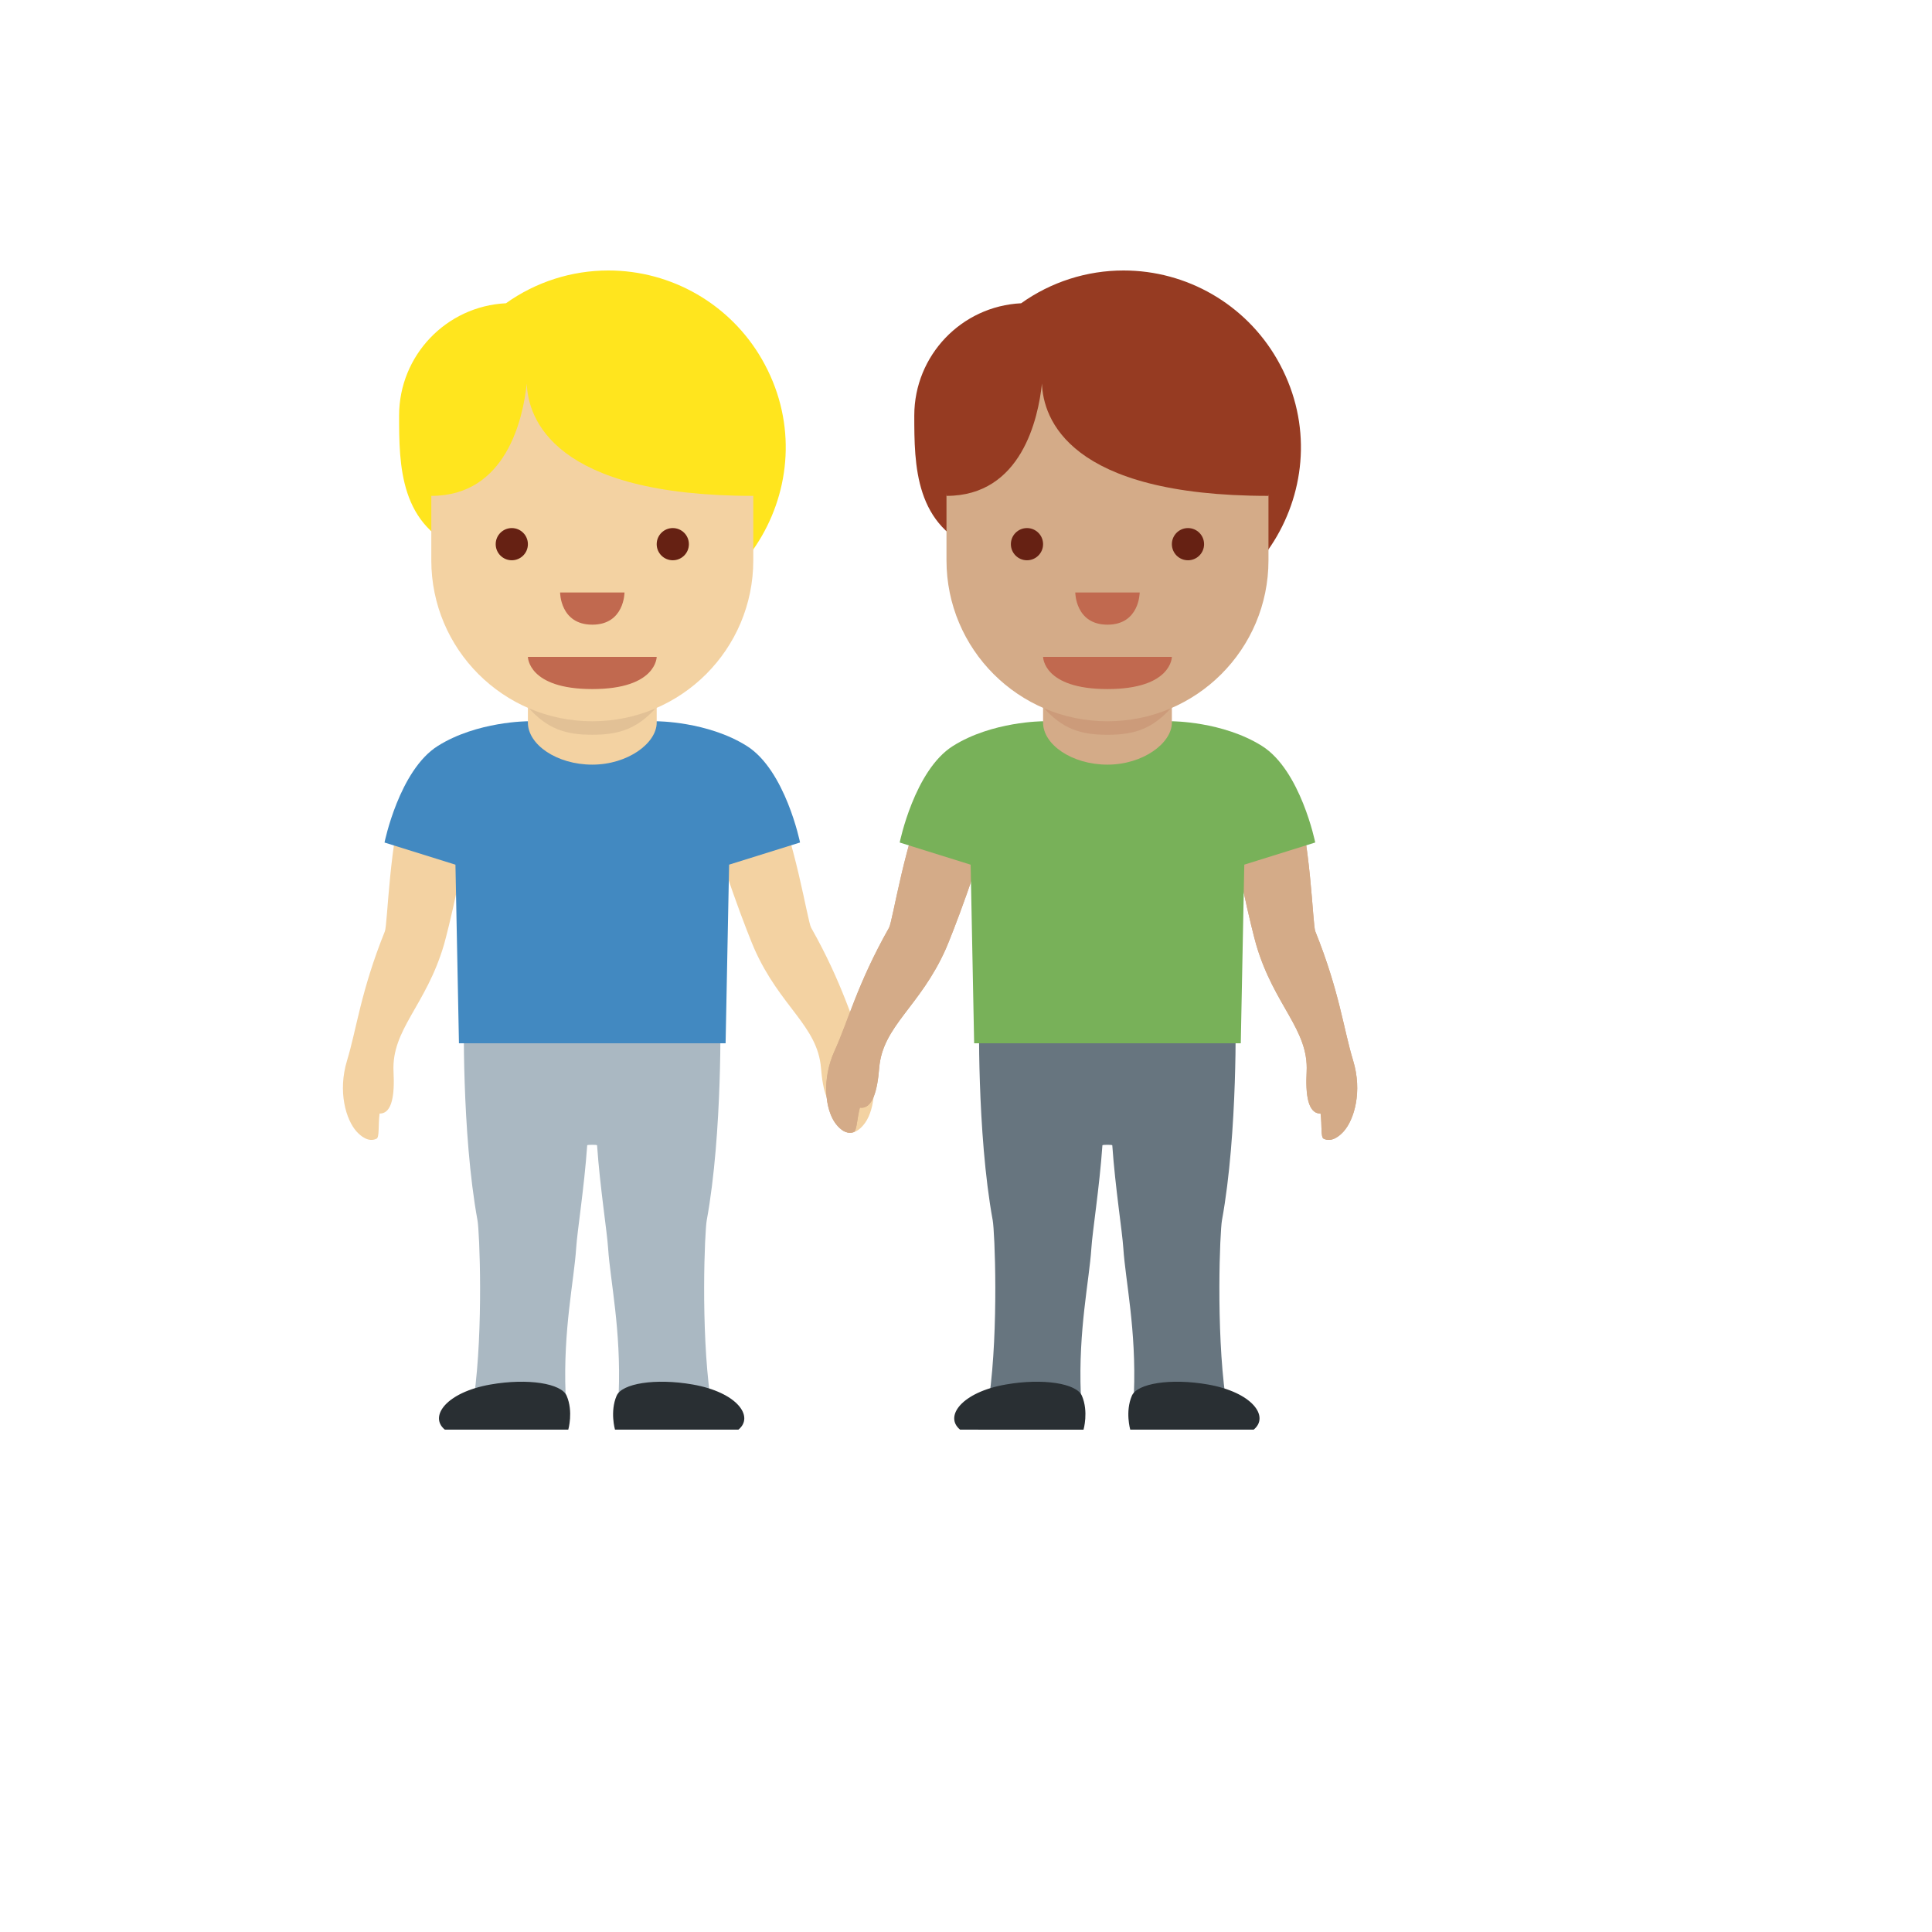 <svg xmlns="http://www.w3.org/2000/svg" version="1.1" xmlns:xlink="http://www.w3.org/1999/xlink" width="100%" height="100%" id="svgWorkerArea" viewBox="-25 -25 625 625" xmlns:idraw="https://idraw.muisca.co" style="background: white;"><defs id="defsdoc"><pattern id="patternBool" x="0" y="0" width="10" height="10" patternUnits="userSpaceOnUse" patternTransform="rotate(35)"><circle cx="5" cy="5" r="4" style="stroke: none;fill: #ff000070;"></circle></pattern></defs><g id="fileImp-972107668" class="cosito"><path id="pathImp-792736709" fill="#FFE51E" class="grouped" d="M171.815 62.5C159.935 62.494 148.35 66.201 138.68 73.104 119.339 74.063 104.139 90.009 104.108 109.374 104.108 125.436 104.181 145.664 125.337 153.206 136.072 168.194 153.379 177.084 171.815 177.08 215.917 177.08 243.48 129.339 221.429 91.145 211.196 73.419 192.283 62.5 171.815 62.5 171.815 62.5 171.815 62.5 171.815 62.5"></path><path id="pathImp-220221621" fill="#F3D2A2" class="grouped" d="M248.854 341.242C251.677 342.19 253.927 339.586 254.958 338.096 257.864 333.878 259.354 324.462 255 314.899 250.594 305.243 247.688 293.317 237.396 275.098 236.198 272.973 232.25 246.495 224.459 229.745 222.355 225.214 208.887 222.62 203.532 224.235 198.189 225.839 203.585 234.443 203.918 236.047 207.501 253.245 217.511 278.515 219.022 281.921 227.355 300.733 239.49 306.806 240.594 320.524 241.167 327.711 242.729 333.92 246.844 333.315 247.802 336.982 247.812 340.899 248.854 341.242 248.854 341.242 248.854 341.242 248.854 341.242M96.817 343.367C94.14 344.68 91.567 342.388 90.359 341.055 86.921 337.253 84.203 328.118 87.275 318.055 90.369 307.899 91.692 295.702 99.504 276.286 100.41 274.025 100.848 247.255 106.379 229.631 107.868 224.87 120.879 220.516 126.399 221.412 131.91 222.308 127.691 231.537 127.566 233.172 126.274 250.693 119.67 277.057 118.618 280.629 112.827 300.368 101.598 307.993 102.306 321.732 102.681 328.94 101.952 335.295 97.796 335.232 97.296 339.013 97.796 342.888 96.817 343.367 96.817 343.367 96.817 343.367 96.817 343.367"></path><path id="pathImp-824973241" fill="#AAB8C2" class="grouped" d="M203.626 369.783C208.834 341.305 208.022 302.077 208.022 302.077 208.022 302.077 125.076 302.077 125.076 302.077 125.076 302.077 124.264 341.305 129.472 369.783 130.128 373.366 131.43 404.615 128.337 427.073 127.649 432.063 158.398 436.833 157.961 425.771 157.148 405.261 160.711 389.178 161.377 378.897 161.742 373.2 163.982 359.367 164.961 345.482 165.075 345.294 168.034 345.294 168.148 345.482 169.127 359.367 171.356 373.2 171.731 378.897 172.398 389.178 175.96 405.261 175.148 425.771 174.71 436.833 205.459 432.063 204.772 427.073 201.668 404.615 202.97 373.366 203.626 369.783 203.626 369.783 203.626 369.783 203.626 369.783"></path><path id="pathImp-389928166" fill="#292F33" class="grouped" d="M213.876 437.49C219.074 433.26 213.449 425.396 199.085 422.886 186.97 420.771 176.169 422.553 174.471 426.532 172.263 431.667 173.95 437.49 173.95 437.49 173.95 437.49 213.876 437.49 213.876 437.49 213.876 437.49 213.876 437.49 213.876 437.49M118.91 437.49C113.712 433.26 119.337 425.396 133.701 422.886 145.815 420.771 156.617 422.553 158.315 426.532 160.523 431.667 158.836 437.49 158.836 437.49 158.836 437.49 118.91 437.49 118.91 437.49 118.91 437.49 118.91 437.49 118.91 437.49"></path><path id="pathImp-469065282" fill="#4289C1" class="grouped" d="M216.574 216.308C203.876 208.329 187.439 208.329 187.439 208.329 187.439 208.329 145.774 208.329 145.774 208.329 145.774 208.329 129.337 208.329 116.639 216.308 104.129 224.162 99.39 247.557 99.39 247.557 99.39 247.557 122.337 254.724 122.337 254.724 122.337 254.724 123.472 312.493 123.472 312.493 123.472 312.493 209.73 312.493 209.73 312.493 209.73 312.493 210.866 254.713 210.866 254.713 210.866 254.713 233.813 247.547 233.813 247.547 233.823 247.557 229.084 224.162 216.574 216.308 216.574 216.308 216.574 216.308 216.574 216.308"></path><path id="pathImp-403649268" fill="#F3D2A2" class="grouped" d="M145.774 167.101C145.774 167.101 145.774 208.767 145.774 208.767 145.774 215.871 155.107 222.36 166.607 222.36 178.106 222.36 187.439 215.402 187.439 208.767 187.439 208.767 187.439 167.101 187.439 167.101 187.439 167.101 145.774 167.101 145.774 167.101 145.774 167.101 145.774 167.101 145.774 167.101"></path><path id="pathImp-243007913" fill="#E2C196" class="grouped" d="M145.774 203.746C152.107 210.902 158.044 212.694 166.586 212.694 175.117 212.694 181.106 210.892 187.439 203.746 187.439 203.746 187.439 195.288 187.439 195.288 187.439 195.288 145.774 195.288 145.774 195.288 145.774 195.288 145.774 203.746 145.774 203.746 145.774 203.746 145.774 203.746 145.774 203.746"></path><path id="pathImp-104328902" fill="#F3D2A2" class="grouped" d="M218.688 93.749C218.688 93.749 114.525 93.749 114.525 93.749 114.525 93.749 114.525 156.247 114.525 156.247 114.525 185.017 137.836 208.329 166.607 208.329 195.376 208.329 218.688 185.028 218.688 156.247 218.688 156.247 218.688 93.749 218.688 93.749 218.688 93.749 218.688 93.749 218.688 93.749"></path><path id="pathImp-816487665" fill="#FFE51E" class="grouped" d="M114.525 88.541C114.525 88.541 109.316 114.582 109.316 114.582 109.316 114.582 114.525 135.415 114.525 135.415 138.826 135.415 144.211 110.29 145.409 99.082 145.815 110.29 153.888 135.415 218.688 135.415 218.688 135.415 223.897 114.582 223.897 114.582 223.897 114.582 218.688 88.541 218.688 88.541 218.688 88.541 114.525 88.541 114.525 88.541 114.525 88.541 114.525 88.541 114.525 88.541"></path><path id="pathImp-230679743" fill="#C1694F" class="grouped" d="M187.439 187.496C187.439 187.496 145.774 187.496 145.774 187.496 145.774 187.496 145.774 197.913 166.607 197.913 187.439 197.913 187.439 187.496 187.439 187.496 187.439 187.496 187.439 187.496 187.439 187.496"></path><path id="circleImp-287996845" fill="#662113" class="grouped" d="M135.357 151.039C135.357 148.162 137.689 145.831 140.565 145.831 143.442 145.831 145.774 148.162 145.774 151.039 145.774 153.916 143.442 156.247 140.565 156.247 137.689 156.247 135.357 153.916 135.357 151.039 135.357 151.039 135.357 151.039 135.357 151.039"></path><path id="circleImp-438454152" fill="#662113" class="grouped" d="M187.439 151.039C187.439 148.162 189.77 145.831 192.647 145.831 195.524 145.831 197.856 148.162 197.856 151.039 197.856 153.916 195.524 156.247 192.647 156.247 189.77 156.247 187.439 153.916 187.439 151.039 187.439 151.039 187.439 151.039 187.439 151.039"></path><path id="pathImp-146867407" fill="#C1694F" class="grouped" d="M156.19 166.664C156.19 166.664 177.023 166.664 177.023 166.664 177.023 166.664 177.023 177.08 166.607 177.08 156.19 177.08 156.19 166.664 156.19 166.664 156.19 166.664 156.19 166.664 156.19 166.664"></path><path id="pathImp-315907361" fill="#963B22" class="grouped" d="M338.477 62.5C326.597 62.493 315.011 66.201 305.342 73.104 286.001 74.063 270.801 90.009 270.77 109.374 270.77 125.436 270.843 145.664 291.999 153.206 302.734 168.194 320.041 177.084 338.477 177.08 382.579 177.08 410.142 129.339 388.091 91.145 377.858 73.419 358.945 62.5 338.477 62.5 338.477 62.5 338.477 62.5 338.477 62.5"></path><path id="pathImp-792811840" fill="#D4AB88" class="grouped" d="M251.156 341.242C248.333 342.19 246.083 339.586 245.052 338.096 242.146 333.878 240.656 324.462 245.011 314.899 249.417 305.243 252.323 293.317 262.614 275.098 263.812 272.973 267.76 246.495 275.551 229.745 277.656 225.214 291.124 222.62 296.478 224.235 301.822 225.839 296.426 234.443 296.092 236.047 292.509 253.245 282.499 278.515 280.989 281.921 272.656 300.733 260.521 306.806 259.416 320.524 258.844 327.711 257.281 333.92 253.167 333.315 252.208 336.982 252.187 340.899 251.156 341.242 251.156 341.242 251.156 341.242 251.156 341.242M403.183 343.367C405.86 344.68 408.433 342.388 409.641 341.055 413.079 337.253 415.798 328.118 412.725 318.055 409.631 307.899 408.308 295.702 400.496 276.286 399.59 274.025 399.152 247.255 393.621 229.631 392.132 224.87 379.121 220.516 373.601 221.412 368.091 222.308 372.309 231.537 372.434 233.172 373.726 250.693 380.33 277.057 381.382 280.629 387.173 300.368 398.402 307.993 397.694 321.732 397.319 328.94 398.048 335.295 402.204 335.232 402.704 339.013 402.204 342.888 403.183 343.367 403.183 343.367 403.183 343.367 403.183 343.367"></path><path id="pathImp-4409385" fill="#D4AB88" class="grouped" d="M251.156 341.242C248.333 342.19 246.083 339.586 245.052 338.096 242.146 333.878 240.656 324.462 245.011 314.899 249.417 305.243 252.323 293.317 262.614 275.098 263.812 272.973 267.76 246.495 275.551 229.745 277.656 225.214 291.124 222.62 296.478 224.235 301.822 225.839 296.426 234.443 296.092 236.047 292.509 253.245 282.499 278.515 280.989 281.921 272.656 300.733 260.521 306.806 259.416 320.524 258.844 327.711 257.281 333.92 253.167 333.315 252.208 336.982 252.187 340.899 251.156 341.242 251.156 341.242 251.156 341.242 251.156 341.242M403.183 343.367C405.86 344.68 408.433 342.388 409.641 341.055 413.079 337.253 415.798 328.118 412.725 318.055 409.631 307.899 408.308 295.702 400.496 276.286 399.59 274.025 399.152 247.255 393.621 229.631 392.132 224.87 379.121 220.516 373.601 221.412 368.091 222.308 372.309 231.537 372.434 233.172 373.726 250.693 380.33 277.057 381.382 280.629 387.173 300.368 398.402 307.993 397.694 321.732 397.319 328.94 398.048 335.295 402.204 335.232 402.704 339.013 402.204 342.888 403.183 343.367 403.183 343.367 403.183 343.367 403.183 343.367"></path><path id="pathImp-702633436" fill="#67757F" class="grouped" d="M370.299 369.783C375.507 341.305 374.694 302.077 374.694 302.077 374.694 302.077 291.749 302.077 291.749 302.077 291.749 302.077 290.936 341.305 296.144 369.783 296.801 373.366 298.103 404.615 295.009 427.073 294.322 432.063 325.071 436.833 324.633 425.771 323.821 405.261 327.383 389.178 328.05 378.897 328.414 373.2 330.654 359.367 331.633 345.482 331.748 345.294 334.706 345.294 334.82 345.482 335.8 359.367 338.029 373.2 338.404 378.897 339.07 389.178 342.633 405.261 341.82 425.771 341.383 436.833 372.132 432.063 371.445 427.073 368.351 404.615 369.653 373.366 370.299 369.783 370.299 369.783 370.299 369.783 370.299 369.783"></path><path id="pathImp-769235308" fill="#292F33" class="grouped" d="M380.559 437.49C385.757 433.26 380.132 425.396 365.768 422.886 353.653 420.771 342.852 422.553 341.154 426.532 338.945 431.667 340.633 437.49 340.633 437.49 340.633 437.49 380.559 437.49 380.559 437.49 380.559 437.49 380.559 437.49 380.559 437.49M285.593 437.49C280.395 433.26 286.02 425.396 300.384 422.886 312.498 420.771 323.3 422.553 324.998 426.532 327.206 431.677 325.519 437.5 325.519 437.5 325.519 437.5 285.593 437.49 285.593 437.49 285.593 437.49 285.593 437.49 285.593 437.49"></path><path id="pathImp-5783493" fill="#78B159" class="grouped" d="M383.236 216.308C370.538 208.329 354.101 208.329 354.101 208.329 354.101 208.329 312.436 208.329 312.436 208.329 312.436 208.329 295.999 208.329 283.301 216.308 270.791 224.162 266.052 247.557 266.052 247.557 266.052 247.557 288.999 254.724 288.999 254.724 288.999 254.724 290.134 312.493 290.134 312.493 290.134 312.493 376.392 312.493 376.392 312.493 376.392 312.493 377.528 254.713 377.528 254.713 377.528 254.713 400.475 247.547 400.475 247.547 400.485 247.557 395.746 224.162 383.236 216.308 383.236 216.308 383.236 216.308 383.236 216.308"></path><path id="pathImp-236853715" fill="#D4AB88" class="grouped" d="M312.436 167.101C312.436 167.101 312.436 208.767 312.436 208.767 312.436 215.871 321.769 222.36 333.269 222.36 344.768 222.36 354.101 215.402 354.101 208.767 354.101 208.767 354.101 167.101 354.101 167.101 354.101 167.101 312.436 167.101 312.436 167.101 312.436 167.101 312.436 167.101 312.436 167.101"></path><path id="pathImp-250247537" fill="#CC9B7A" class="grouped" d="M312.436 203.756C318.769 210.912 324.706 212.704 333.248 212.704 341.779 212.704 347.768 210.902 354.101 203.756 354.101 203.756 354.101 195.298 354.101 195.298 354.101 195.298 312.436 195.298 312.436 195.298 312.436 195.298 312.436 203.756 312.436 203.756 312.436 203.756 312.436 203.756 312.436 203.756"></path><path id="pathImp-329810996" fill="#D4AB88" class="grouped" d="M385.35 93.749C385.35 93.749 281.187 93.749 281.187 93.749 281.187 93.749 281.187 156.247 281.187 156.247 281.187 185.017 304.498 208.329 333.269 208.329 362.038 208.329 385.35 185.028 385.35 156.247 385.35 156.247 385.35 93.749 385.35 93.749 385.35 93.749 385.35 93.749 385.35 93.749"></path><path id="pathImp-719821652" fill="#963B22" class="grouped" d="M281.187 88.541C281.187 88.541 275.978 114.582 275.978 114.582 275.978 114.582 281.187 135.415 281.187 135.415 305.488 135.415 310.873 110.29 312.071 99.082 312.477 110.29 320.55 135.415 385.35 135.415 385.35 135.415 390.559 114.582 390.559 114.582 390.559 114.582 385.35 88.541 385.35 88.541 385.35 88.541 281.187 88.541 281.187 88.541 281.187 88.541 281.187 88.541 281.187 88.541"></path><path id="pathImp-862774275" fill="#C1694F" class="grouped" d="M354.101 187.496C354.101 187.496 312.436 187.496 312.436 187.496 312.436 187.496 312.436 197.913 333.269 197.913 354.101 197.913 354.101 187.496 354.101 187.496 354.101 187.496 354.101 187.496 354.101 187.496"></path><path id="circleImp-747669560" fill="#662113" class="grouped" d="M302.019 151.039C302.019 148.162 304.351 145.831 307.228 145.831 310.104 145.831 312.436 148.162 312.436 151.039 312.436 153.916 310.104 156.247 307.228 156.247 304.351 156.247 302.019 153.916 302.019 151.039 302.019 151.039 302.019 151.039 302.019 151.039"></path><path id="circleImp-357535150" fill="#662113" class="grouped" d="M354.101 151.039C354.101 148.162 356.432 145.831 359.31 145.831 362.186 145.831 364.518 148.162 364.518 151.039 364.518 153.916 362.186 156.247 359.31 156.247 356.432 156.247 354.101 153.916 354.101 151.039 354.101 151.039 354.101 151.039 354.101 151.039"></path><path id="pathImp-541905096" fill="#C1694F" class="grouped" d="M322.852 166.664C322.852 166.664 343.685 166.664 343.685 166.664 343.685 166.664 343.685 177.08 333.269 177.08 322.852 177.08 322.852 166.664 322.852 166.664 322.852 166.664 322.852 166.664 322.852 166.664"></path></g></svg>